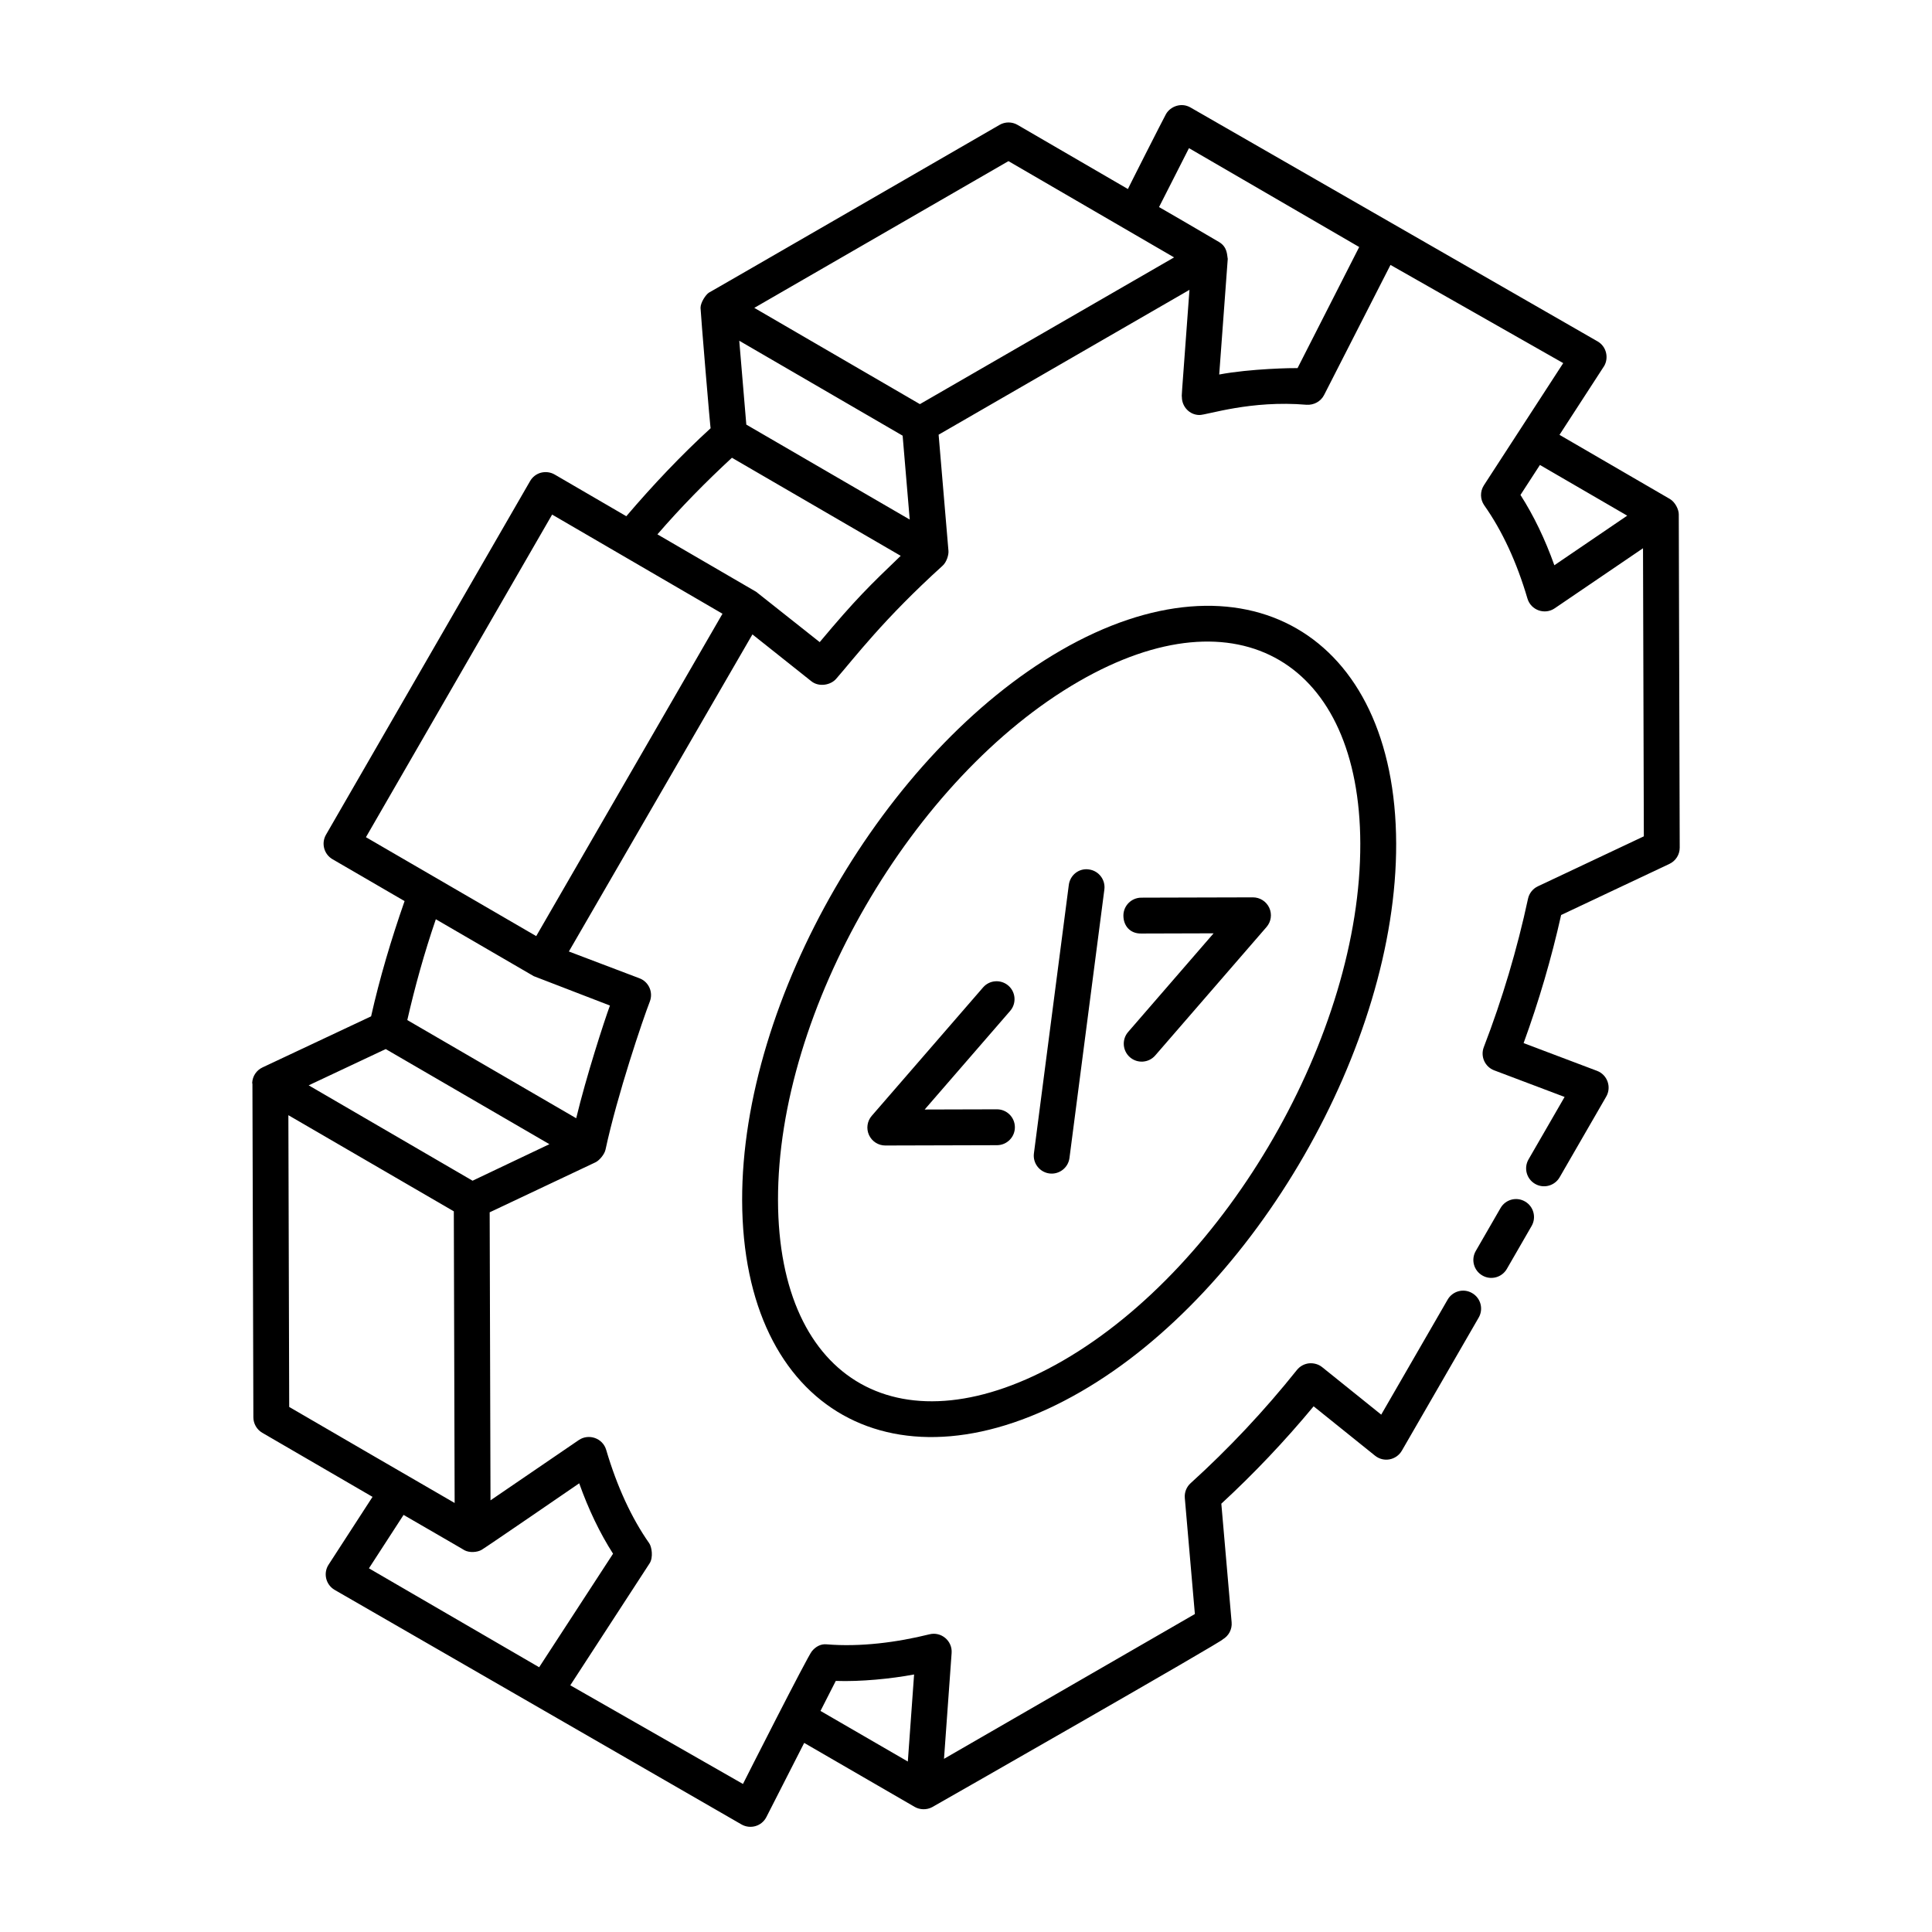 <?xml version="1.0" encoding="UTF-8"?>
<!-- Uploaded to: ICON Repo, www.iconrepo.com, Generator: ICON Repo Mixer Tools -->
<svg fill="#000000" width="800px" height="800px" version="1.1" viewBox="144 144 512 512" xmlns="http://www.w3.org/2000/svg">
 <g>
  <path d="m586.51 276.22c-5.512-3.203-30.363-17.641-29.227-16.98 1.211-1.867-4.394 6.766 11.852-18.27 1.223-2.129 0.617-5.109-1.73-6.481-11.035-6.34 39.98 22.973-107.94-62.02-2.434-1.391-5.312-0.262-6.469 1.766-0.547 0.953-10.641 20.82-10.074 19.867l-29.266-17.008c-1.48-0.855-3.297-0.855-4.766 0-2.203 1.273-78.008 45.082-77.02 44.457-0.82 0.52-2.219 2.594-2.223 4.027-0.004 0.957 2.641 32.852 2.684 31.898-7.852 7.184-15.301 15.062-22.352 23.328l-18.984-11.047c-1.09-0.633-2.371-0.797-3.617-0.492-1.223 0.324-2.266 1.125-2.894 2.219l-54.094 93.73c-1.309 2.266-0.535 5.172 1.73 6.488l19.098 11.098c-3.566 10.207-6.609 20.453-8.871 30.539l-28.789 13.543c-1.598 0.75-2.644 2.328-2.723 4.094-0.004 0.098 0.062 0.18 0.066 0.281 0 0.008-0.004 0.012-0.004 0.016l0.25 88.328c0.004 1.691 0.906 3.25 2.363 4.102l29.215 16.98-11.641 17.961c-1.465 2.238-0.773 5.305 1.602 6.691 11.023 6.356-39.941-23.027 107.83 62.168 2.352 1.328 5.348 0.469 6.59-1.977l10.012-19.641 29.281 16.957c1.316 0.766 3.141 0.863 4.606 0.082 0.957-0.512 77.988-44.512 77.031-44.477 1.598-0.918 2.519-2.684 2.359-4.519l-2.731-31.434c8.656-7.984 16.863-16.645 24.461-25.809l16.281 13.09c2.32 1.855 5.656 1.152 7.098-1.328l20.367-35.277c1.312-2.273 0.535-5.18-1.742-6.488-2.273-1.336-5.184-0.539-6.492 1.734l-17.598 30.477-15.641-12.578c-0.98-0.797-2.246-1.133-3.5-1.02-1.258 0.141-2.406 0.77-3.195 1.754-8.602 10.77-18.078 20.859-28.168 30.004-1.105 0.992-1.676 2.449-1.547 3.926l2.668 30.754-66.484 38.375 2.019-28.043c0.234-3.231-2.769-5.742-5.887-4.957-8.621 2.144-18.328 3.398-27.238 2.656-1.582-0.16-2.938 0.645-3.906 1.824-1.098 1.25-17.797 34.227-18.266 35.18l-45.762-26.148 21.016-32.312c1.023-1.562 0.574-4.375-0.094-5.328-4.695-6.691-8.535-15.027-11.41-24.758-0.934-3.152-4.672-4.367-7.273-2.582-0.957 0.652-24.906 17.008-23.383 15.969l-0.219-76.336c0.953-0.449 29.859-14.105 28.059-13.258 0.949-0.453 2.356-2.035 2.641-3.352 3.148-14.645 9.898-34.504 11.742-39.25 0.949-2.461-0.277-5.223-2.738-6.156-0.988-0.375-19.871-7.539-18.715-7.102 66.66-115.16 43.672-75.438 48.645-84.031 2.434 1.934 16.664 13.25 15.594 12.398l0.016 0.012c2.059 1.645 5.215 1 6.617-0.688 4.812-5.5 12.453-15.688 28.184-29.938 1.059-0.961 1.629-2.879 1.539-3.918l-2.609-30.793 66.477-38.387c-2.449 33.227-2.019 27.066-2.008 28.453 0.016 2.519 2.043 4.715 4.656 4.715 2.062 0 13.562-3.977 28.391-2.711 1.93 0.113 3.754-0.863 4.637-2.582 0.488-0.953 18.762-36.758 17.598-34.477l45.777 26.02c-1.027 1.582-22.082 34.012-21.02 32.379-1.059 1.633-1.016 3.742 0.102 5.328 4.758 6.738 8.605 15.047 11.434 24.676 0.93 3.141 4.629 4.387 7.234 2.59l23.395-15.91 0.219 76.344-28.082 13.246c-1.34 0.633-2.309 1.855-2.617 3.305-2.867 13.348-6.809 26.578-11.711 39.312-0.949 2.457 0.293 5.227 2.758 6.156l18.652 7.047-9.559 16.551c-1.312 2.273-0.535 5.18 1.742 6.488 2.266 1.316 5.176 0.527 6.492-1.734l12.355-21.398c1.461-2.535 0.301-5.789-2.438-6.824l-19.457-7.352c4.039-11.066 7.375-22.457 9.945-33.949l28.703-13.543c1.668-0.789 2.731-2.469 2.723-4.309l-0.25-88.32c0.012-1.23-0.902-3.234-2.383-4.094zm-221.02 313.24c6.637 0.234 14.688-0.57 20.754-1.707l-1.66 23.07-23.145-13.41zm93.602-406.2c0.961 0.559 47.969 27.863 45.109 26.203-0.504 0.992-17.363 34.109-16.332 32.086-1.074-0.043-12.504 0.137-20.766 1.699l2.266-30.672c0.004-0.059-0.035-0.109-0.035-0.168-0.172-0.953-0.102-2.91-2.18-4.215-0.957-0.598-16.953-9.91-16.004-9.305zm-117.31 73.266-1.871-22.227 43.297 25.16 1.879 22.227zm69.469-69.824c3.035 1.766 45.207 26.27 43.895 25.512-1.625 0.938-68.379 39.473-67.359 38.887l-43.891-25.512zm-73.281 78.609 44.727 25.988c-8.156 7.844-11.797 11.312-21.469 22.871-0.957-0.758-17.898-14.176-16.832-13.332l-26.172-15.227c6.234-7.211 12.883-13.961 19.746-20.301zm-47.648 15.059c7.965 4.637 46.16 26.867 45.145 26.277-5.047 8.734 18.285-31.645-49.363 85.43-0.961-0.559-46.086-26.77-45.125-26.211zm-4.879 122.32c0.984 0.379 21.465 8.277 20.195 7.789-1.582 4.324-6.273 18.789-8.938 29.867l-44.762-26.016c2.019-8.832 4.496-17.773 7.562-26.719zm-39.223 19.324 43.375 25.207-20.359 9.68-43.434-25.277zm-25.797 17.523 43.844 25.48 0.219 77.289c-25.203-14.586-18.52-10.75-43.844-25.449zm30.527 105.93c2.125 1.23 17.082 9.871 16.098 9.348 1.395 0.746 3.453 0.57 4.59-0.094 1.281-0.746 24.703-16.832 25.859-17.625 2.473 6.941 5.469 13.191 8.969 18.656l-19.586 30.086-45.109-26.215zm304.97-251.67c-2.465-6.914-5.469-13.152-8.98-18.633l5.156-7.945 23.133 13.438z"/>
  <path d="m548.15 462.41c-2.277-1.336-5.184-0.539-6.492 1.734l-6.566 11.383c-1.312 2.273-0.535 5.18 1.742 6.488 2.25 1.316 5.172 0.547 6.492-1.734l6.566-11.383c1.312-2.273 0.531-5.18-1.742-6.488z"/>
  <path d="m425.14 316.36c-46.723 26.969-84.613 92.367-84.465 145.78 0.164 55.945 41.152 78.754 89.754 50.676 46.234-26.68 83.723-91.855 83.57-145.27-0.164-55.77-40.512-79.098-88.859-51.188zm79.352 51.203c0.145 50.387-35.215 111.85-78.816 137.03-42.375 24.453-75.359 5.965-75.496-42.469-0.141-50.387 35.617-112.08 79.715-137.54 42.445-24.5 74.465-4.836 74.598 42.98z"/>
  <path d="m408.2 437.98c-0.957 0-20.109 0.055-19.152 0.055l22.652-26.133c1.719-1.977 1.504-4.984-0.477-6.703-1.988-1.707-4.981-1.512-6.707 0.484l-29.492 34.023c-1.223 1.402-1.504 3.398-0.73 5.086 0.773 1.691 2.465 2.777 4.32 2.777h0.016l29.586-0.082c2.621-0.008 4.75-2.144 4.738-4.762-0.008-2.629-2.133-4.746-4.754-4.746z"/>
  <path d="m476.05 381.81c-0.957 0-30.555 0.082-29.598 0.082-2.621 0.008-4.75 2.144-4.738 4.762 0.008 2.629 1.711 4.809 4.766 4.742l19.137-0.055-22.645 26.141c-1.719 1.977-1.504 4.984 0.477 6.703 1.977 1.711 4.977 1.516 6.707-0.484l29.488-34.031c1.223-1.402 1.504-3.398 0.73-5.086-0.781-1.688-2.469-2.773-4.324-2.773z"/>
  <path d="m432.57 374.41c-2.648-0.391-4.988 1.504-5.324 4.102l-9.246 71.137c-0.34 2.598 1.496 4.984 4.098 5.328 2.539 0.34 4.981-1.453 5.324-4.102l9.246-71.137c0.34-2.598-1.492-4.984-4.098-5.328z"/>
 </g>
</svg>